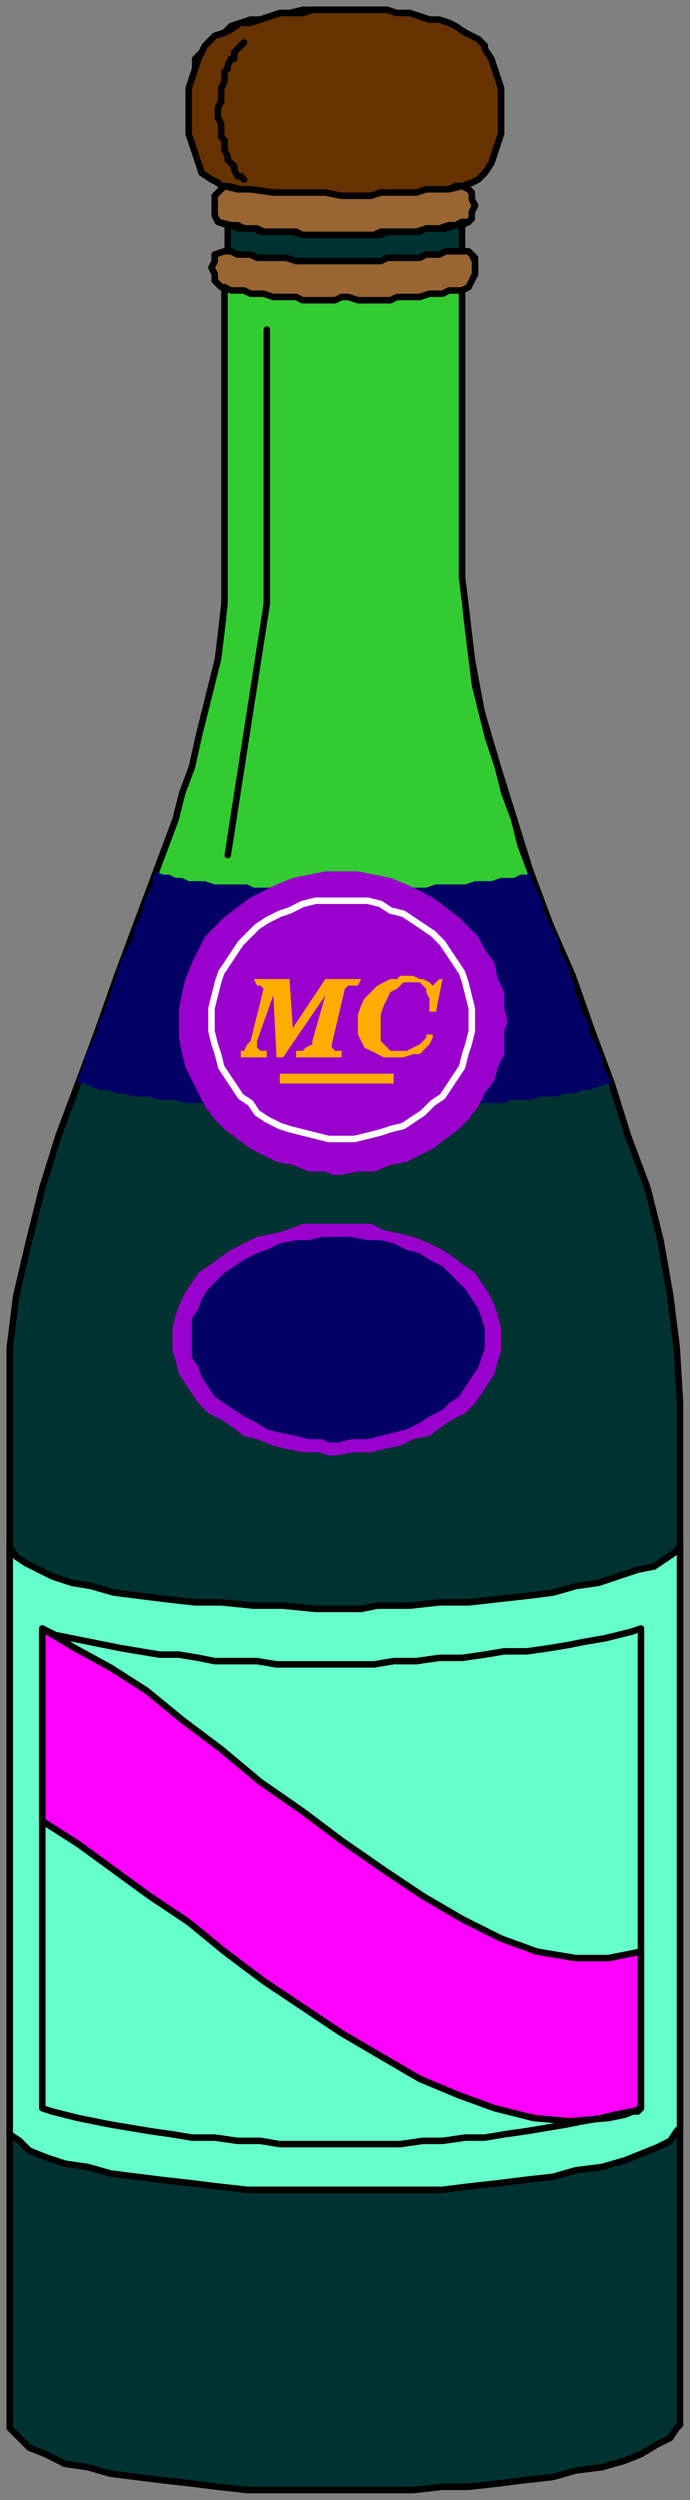 <?xml version="1.0" encoding="UTF-8" standalone="no"?>
<svg
   xmlns:dc="http://purl.org/dc/elements/1.1/"
   xmlns:cc="http://creativecommons.org/ns#"
   xmlns:rdf="http://www.w3.org/1999/02/22-rdf-syntax-ns#"
   xmlns:svg="http://www.w3.org/2000/svg"
   xmlns="http://www.w3.org/2000/svg"
   xmlns:sodipodi="http://sodipodi.sourceforge.net/DTD/sodipodi-0.dtd"
   xmlns:inkscape="http://www.inkscape.org/namespaces/inkscape"
   version="1.0"
   width="130.605mm"
   height="472.541mm"
   id="svg43"
   sodipodi:docname="DRINK026.WMF">
  <rect width="100%" height="100%" fill="#808080" stroke="none"/>
  <sodipodi:namedview
     pagecolor="#ffffff"
     bordercolor="#666666"
     borderopacity="1"
     objecttolerance="10"
     gridtolerance="10"
     guidetolerance="10"
     inkscape:pageopacity="0"
     inkscape:pageshadow="2"
     inkscape:window-width="640"
     inkscape:window-height="480"
     id="namedview45" />
  <defs
     id="defs3">
    <pattern
       id="WMFhbasepattern"
       patternUnits="userSpaceOnUse"
       width="6"
       height="6"
       x="0"
       y="0" />
  </defs>
  <path
     style="fill:#003232;fill-rule:evenodd;fill-opacity:1;stroke:#000000;stroke-width:4.655px;stroke-linecap:round;stroke-linejoin:round;stroke-miterlimit:4;stroke-dasharray:none;stroke-opacity:1;"
     d="  M 246.733,6.994   L 249.06,6.994   L 258.371,6.994   L 263.026,6.994   L 270.009,6.994   L 276.992,6.994   L 283.975,9.325   L 293.286,9.325   L 300.269,11.657   L 307.252,13.988   L 314.235,13.988   L 321.218,16.32   L 325.873,18.651   L 332.856,23.314   L 337.512,25.645   L 342.167,27.976   L 346.822,32.639   L 346.822,34.97   L 351.478,41.964   L 353.805,48.959   L 356.133,55.953   L 358.461,62.947   L 358.461,69.941   L 358.461,79.266   L 358.461,86.26   L 358.461,95.586   L 356.133,102.58   L 353.805,109.574   L 351.478,116.568   L 346.822,123.562   L 342.167,128.225   L 337.512,130.556   L 330.529,132.888   L 332.856,135.219   L 337.512,137.55   L 337.512,142.213   L 339.839,146.876   L 337.512,151.538   L 337.512,156.201   L 335.184,158.532   L 330.529,160.864   L 330.529,179.515   L 332.856,179.515   L 337.512,181.846   L 339.839,184.177   L 339.839,191.172   L 339.839,195.834   L 337.512,200.497   L 335.184,202.828   L 330.529,207.491   L 330.529,391.668   L 330.529,412.651   L 332.856,431.302   L 337.512,470.935   L 344.495,508.236   L 356.133,547.87   L 367.771,585.171   L 379.41,622.473   L 393.376,659.775   L 409.669,697.077   L 423.635,736.71   L 437.601,774.012   L 449.24,811.313   L 463.206,848.615   L 472.516,885.917   L 479.499,925.55   L 484.155,962.852   L 486.482,1002.485   L 486.482,1727.538   L 486.482,1732.2   L 484.155,1734.532   L 479.499,1741.526   L 470.189,1746.189   L 458.55,1753.183   L 446.912,1757.845   L 430.618,1762.508   L 411.997,1764.84   L 395.703,1769.502   L 374.754,1771.834   L 356.133,1774.165   L 335.184,1776.496   L 316.563,1776.496   L 295.614,1778.828   L 279.32,1778.828   L 260.699,1778.828   L 246.733,1778.828   L 239.75,1778.828   L 230.439,1778.828   L 214.145,1778.828   L 195.524,1778.828   L 176.903,1778.828   L 155.954,1776.496   L 137.332,1774.165   L 116.383,1771.834   L 97.762,1769.502   L 79.141,1767.171   L 62.847,1762.508   L 46.553,1760.177   L 32.587,1753.183   L 20.949,1748.52   L 13.966,1741.526   L 6.983,1734.532   L 6.983,1727.538   L 6.983,1002.485   L 6.983,981.503   L 6.983,962.852   L 11.638,925.55   L 20.949,885.917   L 30.26,848.615   L 41.898,811.313   L 55.864,774.012   L 69.83,736.71   L 83.796,697.077   L 97.762,659.775   L 111.728,622.473   L 125.694,585.171   L 137.332,547.87   L 146.643,508.236   L 155.954,470.935   L 160.609,431.302   L 162.937,391.668   L 162.937,207.491   L 158.281,205.16   L 153.626,200.497   L 153.626,195.834   L 151.298,191.172   L 153.626,186.509   L 153.626,181.846   L 160.609,179.515   L 162.937,179.515   L 162.937,160.864   L 155.954,158.532   L 153.626,153.87   L 153.626,149.207   L 153.626,144.544   L 153.626,139.882   L 155.954,137.55   L 160.609,132.888   L 155.954,130.556   L 151.298,128.225   L 144.315,123.562   L 141.988,116.568   L 139.66,109.574   L 137.332,102.58   L 135.005,95.586   L 135.005,86.26   L 135.005,79.266   L 135.005,69.941   L 135.005,62.947   L 137.332,55.953   L 139.66,48.959   L 139.66,41.964   L 144.315,37.302   L 146.643,32.639   L 151.298,27.976   L 153.626,25.645   L 160.609,23.314   L 165.264,18.651   L 172.247,16.32   L 179.23,13.988   L 186.213,13.988   L 193.196,11.657   L 200.179,9.325   L 207.162,9.325   L 216.473,6.994   L 223.456,6.994   L 228.111,6.994   L 235.094,6.994   L 242.077,6.994   L 246.733,6.994  z "
     id="path5" />
  <path
     style="fill:#9900cc;fill-rule:evenodd;fill-opacity:1;stroke:none;"
     d="  M 239.75,874.26   L 246.733,874.26   L 253.716,874.26   L 265.354,874.26   L 274.665,878.923   L 286.303,881.254   L 295.614,883.585   L 307.252,888.248   L 316.563,892.911   L 323.546,897.574   L 332.856,904.568   L 339.839,909.23   L 344.495,916.224   L 349.15,923.219   L 353.805,932.544   L 356.133,939.538   L 358.461,948.864   L 358.461,955.858   L 358.461,960.52   L 358.461,965.183   L 356.133,972.177   L 353.805,981.503   L 349.15,988.497   L 344.495,995.491   L 339.839,1002.485   L 332.856,1009.479   L 323.546,1014.142   L 316.563,1018.804   L 307.252,1025.798   L 295.614,1028.13   L 286.303,1032.793   L 274.665,1035.124   L 265.354,1037.455   L 253.716,1037.455   L 239.75,1039.787   L 235.094,1039.787   L 228.111,1037.455   L 216.473,1037.455   L 204.835,1035.124   L 195.524,1032.793   L 183.886,1028.13   L 174.575,1025.798   L 165.264,1018.804   L 158.281,1014.142   L 148.971,1009.479   L 141.988,1002.485   L 137.332,995.491   L 132.677,988.497   L 128.022,981.503   L 125.694,972.177   L 123.366,965.183   L 123.366,955.858   L 123.366,953.526   L 123.366,948.864   L 125.694,939.538   L 128.022,932.544   L 132.677,923.219   L 137.332,916.224   L 141.988,909.23   L 148.971,904.568   L 158.281,897.574   L 165.264,892.911   L 174.575,888.248   L 183.886,883.585   L 195.524,881.254   L 204.835,878.923   L 216.473,874.26   L 228.111,874.26   L 239.75,874.26  z "
     id="path7" />
  <path
     style="fill:#65ffcc;fill-rule:evenodd;fill-opacity:1;stroke:#000000;stroke-width:4.655px;stroke-linecap:round;stroke-linejoin:round;stroke-miterlimit:4;stroke-dasharray:none;stroke-opacity:1;"
     d="  M 486.482,1100.402   L 486.482,1517.715   L 486.482,1520.047   L 484.155,1522.378   L 479.499,1529.372   L 470.189,1534.035   L 458.55,1538.698   L 446.912,1543.36   L 430.618,1548.023   L 411.997,1550.354   L 395.703,1555.017   L 374.754,1557.349   L 356.133,1559.68   L 335.184,1562.011   L 316.563,1564.343   L 295.614,1564.343   L 279.32,1564.343   L 260.699,1564.343   L 246.733,1564.343   L 239.75,1564.343   L 230.439,1564.343   L 214.145,1564.343   L 195.524,1564.343   L 176.903,1564.343   L 155.954,1562.011   L 137.332,1559.68   L 116.383,1557.349   L 97.762,1555.017   L 79.141,1552.686   L 62.847,1548.023   L 46.553,1545.692   L 32.587,1541.029   L 20.949,1536.366   L 13.966,1529.372   L 6.983,1524.709   L 6.983,1517.715   L 6.983,1100.402   L 6.983,1102.733   L 6.983,1105.065   L 11.638,1112.059   L 18.621,1116.722   L 27.932,1121.384   L 37.243,1126.047   L 51.209,1130.71   L 65.175,1133.041   L 81.468,1137.704   L 100.09,1140.035   L 118.711,1142.366   L 139.66,1144.698   L 158.281,1144.698   L 181.558,1147.029   L 202.507,1147.029   L 225.784,1149.361   L 246.733,1149.361   L 258.371,1149.361   L 270.009,1147.029   L 293.286,1147.029   L 314.235,1144.698   L 335.184,1144.698   L 356.133,1142.366   L 377.082,1140.035   L 395.703,1137.704   L 411.997,1133.041   L 428.291,1130.71   L 442.257,1126.047   L 456.223,1121.384   L 467.861,1119.053   L 474.844,1114.39   L 481.827,1109.727   L 486.482,1105.065   L 486.482,1100.402  z "
     id="path9" />
  <path
     style="fill:#653200;fill-rule:evenodd;fill-opacity:1;stroke:#000000;stroke-width:4.655px;stroke-linecap:round;stroke-linejoin:round;stroke-miterlimit:4;stroke-dasharray:none;stroke-opacity:1;"
     d="  M 246.733,6.994   L 249.06,6.994   L 258.371,6.994   L 263.026,6.994   L 270.009,6.994   L 276.992,6.994   L 283.975,9.325   L 293.286,9.325   L 300.269,11.657   L 307.252,13.988   L 314.235,13.988   L 321.218,16.32   L 325.873,18.651   L 332.856,23.314   L 337.512,25.645   L 342.167,27.976   L 346.822,32.639   L 346.822,34.97   L 351.478,41.964   L 353.805,48.959   L 356.133,55.953   L 358.461,62.947   L 358.461,69.941   L 358.461,79.266   L 358.461,86.26   L 358.461,95.586   L 356.133,102.58   L 353.805,109.574   L 351.478,116.568   L 346.822,123.562   L 342.167,128.225   L 337.512,130.556   L 330.529,132.888   L 325.873,132.888   L 321.218,135.219   L 309.58,135.219   L 300.269,137.55   L 288.631,137.55   L 279.32,137.55   L 267.682,139.882   L 256.043,139.882   L 246.733,139.882   L 235.094,139.882   L 223.456,139.882   L 214.145,139.882   L 202.507,137.55   L 190.869,137.55   L 181.558,137.55   L 172.247,135.219   L 162.937,132.888   L 158.281,132.888   L 155.954,130.556   L 151.298,128.225   L 144.315,123.562   L 141.988,116.568   L 139.66,109.574   L 137.332,102.58   L 135.005,95.586   L 135.005,86.26   L 135.005,79.266   L 135.005,69.941   L 135.005,62.947   L 137.332,55.953   L 139.66,48.959   L 141.988,41.964   L 144.315,37.302   L 146.643,32.639   L 151.298,27.976   L 153.626,25.645   L 160.609,23.314   L 165.264,20.982   L 172.247,16.32   L 179.23,16.32   L 186.213,13.988   L 193.196,11.657   L 200.179,9.325   L 207.162,9.325   L 216.473,9.325   L 223.456,6.994   L 228.111,6.994   L 235.094,6.994   L 242.077,6.994   L 246.733,6.994  z "
     id="path11" />
  <path
     style="fill:#32cc32;fill-rule:evenodd;fill-opacity:1;stroke:#000000;stroke-width:4.655px;stroke-linecap:round;stroke-linejoin:round;stroke-miterlimit:4;stroke-dasharray:none;stroke-opacity:1;"
     d="  M 160.609,202.828   L 330.529,202.828   L 330.529,391.668   L 330.529,403.325   L 330.529,412.651   L 332.856,431.302   L 335.184,452.284   L 337.512,470.935   L 339.839,489.586   L 344.495,508.236   L 349.15,526.887   L 356.133,547.87   L 360.788,566.52   L 367.771,585.171   L 372.427,603.822   L 379.41,622.473   L 386.393,641.124   L 393.376,659.775   L 400.359,678.426   L 407.342,697.077   L 83.796,697.077   L 88.451,687.751   L 90.779,678.426   L 97.762,659.775   L 104.745,641.124   L 111.728,622.473   L 118.711,603.822   L 125.694,585.171   L 130.349,566.52   L 137.332,547.87   L 141.988,526.887   L 146.643,508.236   L 151.298,489.586   L 155.954,470.935   L 158.281,452.284   L 160.609,431.302   L 160.609,412.651   L 160.609,391.668   L 160.609,202.828  z "
     id="path13" />
  <path
     style="fill:#996532;fill-rule:evenodd;fill-opacity:1;stroke:#000000;stroke-width:4.655px;stroke-linecap:round;stroke-linejoin:round;stroke-miterlimit:4;stroke-dasharray:none;stroke-opacity:1;"
     d="  M 330.529,179.515   L 323.546,179.515   L 318.89,179.515   L 314.235,181.846   L 309.58,181.846   L 304.924,181.846   L 300.269,184.177   L 293.286,184.177   L 288.631,184.177   L 283.975,184.177   L 276.992,184.177   L 272.337,186.509   L 267.682,186.509   L 260.699,186.509   L 256.043,186.509   L 249.06,186.509   L 244.405,186.509   L 237.422,186.509   L 232.767,186.509   L 228.111,186.509   L 221.128,186.509   L 216.473,186.509   L 211.818,186.509   L 204.835,184.177   L 200.179,184.177   L 195.524,184.177   L 188.541,184.177   L 183.886,184.177   L 179.23,181.846   L 174.575,181.846   L 169.92,181.846   L 165.264,179.515   L 162.937,179.515   L 160.609,179.515   L 153.626,181.846   L 153.626,186.509   L 151.298,191.172   L 153.626,195.834   L 153.626,200.497   L 158.281,205.16   L 160.609,205.16   L 165.264,207.491   L 169.92,207.491   L 174.575,207.491   L 179.23,209.822   L 183.886,209.822   L 188.541,209.822   L 195.524,212.154   L 200.179,212.154   L 204.835,212.154   L 211.818,212.154   L 216.473,214.485   L 221.128,214.485   L 228.111,214.485   L 232.767,214.485   L 239.75,214.485   L 244.405,212.154   L 249.06,212.154   L 256.043,214.485   L 260.699,214.485   L 267.682,214.485   L 272.337,214.485   L 279.32,214.485   L 283.975,212.154   L 290.958,212.154   L 295.614,212.154   L 300.269,212.154   L 307.252,209.822   L 311.907,209.822   L 316.563,209.822   L 321.218,207.491   L 325.873,207.491   L 330.529,207.491   L 335.184,205.16   L 337.512,200.497   L 339.839,195.834   L 339.839,191.172   L 339.839,186.509   L 337.512,181.846   L 335.184,179.515   L 330.529,179.515  z "
     id="path15" />
  <path
     style="fill:#996532;fill-rule:evenodd;fill-opacity:1;stroke:#000000;stroke-width:4.655px;stroke-linecap:round;stroke-linejoin:round;stroke-miterlimit:4;stroke-dasharray:none;stroke-opacity:1;"
     d="  M 246.733,167.858   L 246.733,167.858   L 244.405,167.858   L 237.422,167.858   L 232.767,167.858   L 228.111,167.858   L 221.128,167.858   L 216.473,167.858   L 209.49,165.527   L 204.835,165.527   L 197.852,165.527   L 193.196,165.527   L 186.213,165.527   L 181.558,163.195   L 174.575,163.195   L 169.92,160.864   L 165.264,160.864   L 155.954,158.532   L 153.626,153.87   L 153.626,149.207   L 153.626,144.544   L 153.626,139.882   L 155.954,137.55   L 160.609,132.888   L 169.92,135.219   L 179.23,135.219   L 195.524,137.55   L 209.49,137.55   L 221.128,137.55   L 232.767,137.55   L 244.405,139.882   L 253.716,139.882   L 265.354,139.882   L 272.337,137.55   L 281.648,137.55   L 288.631,137.55   L 297.941,137.55   L 304.924,135.219   L 314.235,135.219   L 321.218,135.219   L 330.529,132.888   L 335.184,135.219   L 337.512,137.55   L 337.512,142.213   L 339.839,146.876   L 337.512,151.538   L 337.512,156.201   L 335.184,158.532   L 335.184,158.532   L 330.529,158.532   L 325.873,160.864   L 321.218,160.864   L 314.235,163.195   L 309.58,163.195   L 304.924,163.195   L 297.941,165.527   L 293.286,165.527   L 288.631,165.527   L 281.648,165.527   L 276.992,165.527   L 272.337,167.858   L 265.354,167.858   L 260.699,167.858   L 256.043,167.858   L 246.733,167.858  z "
     id="path17" />
  <path
     style="fill:none;stroke:#000000;stroke-width:4.655px;stroke-linecap:round;stroke-linejoin:round;stroke-miterlimit:4;stroke-dasharray:none;stroke-opacity:1;"
     d="  M 162.937,160.864   L 165.264,160.864   L 169.92,163.195   L 174.575,163.195   L 179.23,163.195   L 183.886,163.195   L 188.541,165.527   L 195.524,165.527   L 200.179,165.527   L 204.835,165.527   L 211.818,165.527   L 216.473,167.858   L 221.128,167.858   L 228.111,167.858   L 232.767,167.858   L 237.422,167.858   L 244.405,167.858   L 249.06,167.858   L 256.043,167.858   L 260.699,167.858   L 267.682,167.858   L 272.337,165.527   L 276.992,165.527   L 283.975,165.527   L 288.631,165.527   L 293.286,165.527   L 300.269,165.527   L 304.924,163.195   L 309.58,163.195   L 314.235,163.195   L 318.89,163.195   L 325.873,160.864   L 328.201,160.864  "
     id="path19" />
  <path
     style="fill:none;stroke:#000000;stroke-width:4.655px;stroke-linecap:round;stroke-linejoin:round;stroke-miterlimit:4;stroke-dasharray:none;stroke-opacity:1;"
     d="  M 174.575,30.308   L 172.247,32.639   L 169.92,34.97   L 167.592,37.302   L 167.592,41.964   L 165.264,41.964   L 162.937,46.627   L 162.937,48.959   L 160.609,51.29   L 160.609,55.953   L 160.609,58.284   L 158.281,62.947   L 158.281,65.278   L 158.281,69.941   L 158.281,72.272   L 155.954,76.935   L 155.954,79.266   L 155.954,83.929   L 158.281,88.592   L 158.281,90.923   L 158.281,95.586   L 158.281,97.917   L 160.609,100.248   L 160.609,104.911   L 160.609,107.243   L 162.937,111.905   L 162.937,114.237   L 165.264,116.568   L 167.592,118.899   L 167.592,121.231   L 169.92,125.893   L 172.247,125.893   L 174.575,128.225  "
     id="path21" />
  <path
     style="fill:none;stroke:#000000;stroke-width:4.655px;stroke-linecap:round;stroke-linejoin:round;stroke-miterlimit:4;stroke-dasharray:none;stroke-opacity:1;"
     d="  M 190.869,235.467   L 190.869,431.302   L 162.937,610.816  "
     id="path23" />
  <path
     style="fill:#000065;fill-rule:evenodd;fill-opacity:1;stroke:none;"
     d="  M 379.41,622.473   L 379.41,624.804   L 381.737,631.799   L 384.065,636.461   L 386.393,641.124   L 388.72,645.787   L 388.72,650.449   L 391.048,655.112   L 393.376,659.775   L 395.703,664.438   L 398.031,669.1   L 400.359,673.763   L 400.359,678.426   L 402.686,683.088   L 405.014,687.751   L 407.342,692.414   L 407.342,697.077   L 409.669,699.408   L 411.997,708.733   L 411.997,711.065   L 414.325,715.728   L 416.652,722.722   L 418.98,727.384   L 421.308,732.047   L 421.308,736.71   L 423.635,741.372   L 425.963,746.035   L 428.291,750.698   L 430.618,755.361   L 430.618,760.023   L 432.946,764.686   L 435.274,769.349   L 437.601,774.012   L 435.274,774.012   L 428.291,776.343   L 421.308,778.674   L 416.652,778.674   L 411.997,781.006   L 405.014,781.006   L 398.031,783.337   L 393.376,783.337   L 386.393,783.337   L 379.41,785.668   L 372.427,785.668   L 365.444,785.668   L 360.788,788   L 353.805,788   L 346.822,788   L 342.167,788   L 246.733,797.325   L 151.298,788   L 146.643,788   L 144.315,788   L 137.332,788   L 132.677,788   L 125.694,785.668   L 118.711,785.668   L 114.056,785.668   L 107.073,783.337   L 100.09,783.337   L 95.434,783.337   L 88.451,781.006   L 83.796,781.006   L 76.813,778.674   L 72.158,778.674   L 65.175,776.343   L 60.519,774.012   L 55.864,774.012   L 55.864,771.68   L 58.192,764.686   L 60.519,760.023   L 60.519,755.361   L 62.847,750.698   L 65.175,746.035   L 67.502,741.372   L 69.83,736.71   L 69.83,732.047   L 72.158,727.384   L 74.485,722.722   L 76.813,715.728   L 79.141,711.065   L 79.141,708.733   L 81.468,701.739   L 83.796,697.077   L 83.796,694.745   L 86.124,687.751   L 88.451,683.088   L 90.779,678.426   L 93.107,673.763   L 95.434,669.1   L 95.434,664.438   L 97.762,659.775   L 100.09,655.112   L 102.417,650.449   L 102.417,645.787   L 104.745,641.124   L 107.073,636.461   L 109.4,631.799   L 109.4,627.136   L 111.728,622.473   L 116.383,624.804   L 121.039,624.804   L 125.694,627.136   L 130.349,627.136   L 135.005,629.467   L 141.988,629.467   L 146.643,629.467   L 153.626,631.799   L 158.281,631.799   L 165.264,631.799   L 172.247,631.799   L 176.903,631.799   L 181.558,634.13   L 186.213,634.13   L 190.869,634.13   L 197.852,634.13   L 246.733,643.455   L 290.958,634.13   L 293.286,634.13   L 300.269,634.13   L 304.924,634.13   L 311.907,631.799   L 318.89,631.799   L 325.873,631.799   L 332.856,631.799   L 339.839,629.467   L 344.495,629.467   L 351.478,629.467   L 358.461,627.136   L 363.116,627.136   L 367.771,627.136   L 372.427,624.804   L 377.082,624.804   L 379.41,622.473  z "
     id="path25" />
  <path
     style="fill:#9900cc;fill-rule:evenodd;fill-opacity:1;stroke:none;"
     d="  M 244.405,622.473   L 251.388,622.473   L 256.043,622.473   L 267.682,624.804   L 279.32,627.136   L 290.958,631.799   L 300.269,636.461   L 309.58,641.124   L 318.89,648.118   L 328.201,655.112   L 335.184,662.106   L 342.167,669.1   L 346.822,678.426   L 353.805,687.751   L 356.133,699.408   L 360.788,708.733   L 360.788,720.39   L 363.116,729.716   L 360.788,736.71   L 360.788,741.372   L 360.788,753.029   L 356.133,762.355   L 353.805,771.68   L 346.822,781.006   L 342.167,790.331   L 335.184,799.656   L 328.201,806.651   L 318.89,813.645   L 309.58,820.639   L 300.269,825.301   L 290.958,829.964   L 279.32,832.296   L 267.682,836.958   L 256.043,836.958   L 244.405,839.29   L 237.422,839.29   L 232.767,836.958   L 221.128,836.958   L 209.49,832.296   L 197.852,829.964   L 188.541,825.301   L 179.23,820.639   L 169.92,813.645   L 160.609,806.651   L 153.626,799.656   L 146.643,790.331   L 141.988,781.006   L 137.332,771.68   L 132.677,762.355   L 130.349,753.029   L 128.022,741.372   L 128.022,729.716   L 128.022,725.053   L 128.022,720.39   L 130.349,708.733   L 132.677,699.408   L 137.332,687.751   L 141.988,678.426   L 146.643,669.1   L 153.626,662.106   L 160.609,655.112   L 169.92,648.118   L 179.23,641.124   L 188.541,636.461   L 197.852,631.799   L 209.49,627.136   L 221.128,624.804   L 232.767,622.473   L 244.405,622.473  z "
     id="path27" />
  <path
     style="fill:none;stroke:#ffffff;stroke-width:4.655px;stroke-linecap:round;stroke-linejoin:round;stroke-miterlimit:4;stroke-dasharray:none;stroke-opacity:1;"
     d="  M 244.405,643.455   L 249.06,643.455   L 253.716,643.455   L 263.026,643.455   L 272.337,645.787   L 279.32,650.449   L 288.631,652.781   L 295.614,657.444   L 302.597,662.106   L 309.58,666.769   L 316.563,673.763   L 321.218,680.757   L 325.873,687.751   L 330.529,694.745   L 332.856,701.739   L 335.184,711.065   L 337.512,720.39   L 337.512,727.384   L 337.512,732.047   L 337.512,736.71   L 335.184,746.035   L 332.856,753.029   L 330.529,762.355   L 325.873,769.349   L 321.218,776.343   L 316.563,783.337   L 309.58,788   L 302.597,794.994   L 295.614,799.656   L 288.631,804.319   L 279.32,806.651   L 272.337,808.982   L 263.026,811.313   L 253.716,813.645   L 244.405,813.645   L 239.75,813.645   L 235.094,813.645   L 225.784,811.313   L 216.473,808.982   L 207.162,806.651   L 200.179,804.319   L 190.869,799.656   L 183.886,794.994   L 179.23,788   L 172.247,783.337   L 167.592,776.343   L 162.937,769.349   L 158.281,762.355   L 155.954,753.029   L 153.626,746.035   L 151.298,736.71   L 151.298,727.384   L 151.298,722.722   L 151.298,720.39   L 153.626,711.065   L 155.954,701.739   L 158.281,694.745   L 162.937,687.751   L 167.592,680.757   L 172.247,673.763   L 179.23,666.769   L 183.886,662.106   L 190.869,657.444   L 200.179,652.781   L 207.162,650.449   L 216.473,645.787   L 225.784,643.455   L 235.094,643.455   L 244.405,643.455   L 244.405,643.455   L 244.405,643.455  "
     id="path29" />
  <path
     style="fill:#ffab00;fill-rule:evenodd;fill-opacity:1;stroke:none;"
     d="  M 200.179,774.012   L 281.648,774.012   L 281.648,767.017   L 200.179,767.017   L 200.179,774.012  z "
     id="path31" />
  <path
     style="fill:#ffab00;fill-rule:evenodd;fill-opacity:1;stroke:none;"
     d="  M 181.558,699.408   L 207.162,699.408   L 209.49,734.378   L 232.767,699.408   L 258.371,699.408   L 256.043,704.071   L 253.716,704.071   L 249.06,704.071   L 246.733,706.402   L 237.422,746.035   L 237.422,748.367   L 239.75,750.698   L 244.405,750.698   L 244.405,755.361   L 211.818,755.361   L 211.818,750.698   L 216.473,750.698   L 218.801,748.367   L 223.456,746.035   L 223.456,743.704   L 232.767,711.065   L 202.507,755.361   L 197.852,755.361   L 195.524,711.065   L 183.886,743.704   L 183.886,748.367   L 186.213,750.698   L 190.869,750.698   L 190.869,755.361   L 172.247,755.361   L 172.247,750.698   L 174.575,750.698   L 176.903,746.035   L 179.23,743.704   L 188.541,706.402   L 186.213,704.071   L 183.886,704.071   L 181.558,699.408  z "
     id="path33" />
  <path
     style="fill:#ffab00;fill-rule:evenodd;fill-opacity:1;stroke:none;"
     d="  M 304.924,739.041   L 309.58,739.041   L 309.58,741.372   L 307.252,746.035   L 302.597,750.698   L 300.269,753.029   L 295.614,753.029   L 288.631,755.361   L 283.975,755.361   L 279.32,755.361   L 274.665,755.361   L 270.009,753.029   L 265.354,750.698   L 260.699,748.367   L 258.371,743.704   L 256.043,739.041   L 256.043,734.378   L 256.043,727.384   L 256.043,725.053   L 258.371,718.059   L 260.699,713.396   L 263.026,711.065   L 267.682,706.402   L 270.009,704.071   L 274.665,701.739   L 279.32,699.408   L 283.975,699.408   L 286.303,697.077   L 290.958,697.077   L 295.614,697.077   L 300.269,699.408   L 302.597,699.408   L 307.252,701.739   L 309.58,704.071   L 314.235,699.408   L 316.563,699.408   L 311.907,722.722   L 307.252,722.722   L 307.252,718.059   L 307.252,713.396   L 304.924,708.733   L 304.924,706.402   L 300.269,701.739   L 295.614,701.739   L 293.286,701.739   L 288.631,701.739   L 286.303,704.071   L 283.975,706.402   L 279.32,708.733   L 276.992,713.396   L 274.665,718.059   L 272.337,725.053   L 272.337,732.047   L 272.337,734.378   L 272.337,741.372   L 272.337,743.704   L 274.665,746.035   L 279.32,750.698   L 286.303,750.698   L 288.631,750.698   L 290.958,750.698   L 295.614,748.367   L 300.269,746.035   L 304.924,741.372   L 304.924,739.041  z "
     id="path35" />
  <path
     style="fill:#000065;fill-rule:evenodd;fill-opacity:1;stroke:none;"
     d="  M 242.077,883.585   L 246.733,883.585   L 251.388,883.585   L 263.026,885.917   L 272.337,885.917   L 281.648,888.248   L 290.958,892.911   L 300.269,895.242   L 307.252,899.905   L 316.563,904.568   L 321.218,909.23   L 328.201,916.224   L 332.856,920.887   L 337.512,927.881   L 342.167,934.875   L 344.495,941.869   L 346.822,948.864   L 346.822,955.858   L 346.822,960.52   L 346.822,962.852   L 344.495,969.846   L 342.167,976.84   L 337.512,983.834   L 332.856,990.828   L 328.201,997.822   L 321.218,1002.485   L 316.563,1007.148   L 307.252,1011.81   L 300.269,1016.473   L 290.958,1021.136   L 281.648,1023.467   L 272.337,1025.798   L 263.026,1028.13   L 251.388,1028.13   L 242.077,1030.461   L 235.094,1030.461   L 230.439,1028.13   L 221.128,1028.13   L 211.818,1025.798   L 200.179,1023.467   L 190.869,1021.136   L 183.886,1016.473   L 174.575,1011.81   L 167.592,1007.148   L 160.609,1002.485   L 153.626,997.822   L 148.971,990.828   L 144.315,983.834   L 141.988,976.84   L 137.332,969.846   L 137.332,962.852   L 137.332,955.858   L 137.332,953.526   L 137.332,948.864   L 137.332,941.869   L 141.988,934.875   L 144.315,927.881   L 148.971,920.887   L 153.626,916.224   L 160.609,909.23   L 167.592,904.568   L 174.575,899.905   L 183.886,895.242   L 190.869,892.911   L 200.179,888.248   L 211.818,885.917   L 221.128,885.917   L 230.439,883.585   L 242.077,883.585  z "
     id="path37" />
  <path
     style="fill:#ff00ff;fill-rule:evenodd;fill-opacity:1;stroke:#000000;stroke-width:4.655px;stroke-linecap:round;stroke-linejoin:round;stroke-miterlimit:4;stroke-dasharray:none;stroke-opacity:1;"
     d="  M 30.26,1163.349   L 41.898,1170.343   L 53.536,1177.337   L 79.141,1191.325   L 104.745,1207.645   L 130.349,1228.627   L 158.281,1249.609   L 186.213,1272.923   L 216.473,1293.905   L 244.405,1314.887   L 274.665,1335.869   L 302.597,1354.52   L 330.529,1370.84   L 358.461,1384.828   L 384.065,1394.153   L 411.997,1398.816   L 435.274,1398.816   L 458.55,1394.153   L 458.55,1506.059   L 446.912,1510.721   L 435.274,1513.053   L 407.342,1515.384   L 381.737,1513.053   L 353.805,1506.059   L 328.201,1496.733   L 300.269,1485.076   L 272.337,1468.757   L 244.405,1452.437   L 216.473,1433.786   L 188.541,1415.136   L 160.609,1394.153   L 135.005,1373.171   L 107.073,1354.52   L 81.468,1335.869   L 55.864,1317.218   L 30.26,1300.899   L 30.26,1163.349  z "
     id="path39" />
  <path
     style="fill:none;stroke:#000000;stroke-width:4.655px;stroke-linecap:round;stroke-linejoin:round;stroke-miterlimit:4;stroke-dasharray:none;stroke-opacity:1;"
     d="  M 30.26,1163.349   L 34.915,1165.68   L 39.57,1168.011   L 51.209,1170.343   L 62.847,1172.674   L 74.485,1175.005   L 86.124,1177.337   L 100.09,1179.668   L 114.056,1181.999   L 128.022,1181.999   L 141.988,1184.331   L 153.626,1186.662   L 169.92,1186.662   L 183.886,1186.662   L 197.852,1188.994   L 211.818,1188.994   L 225.784,1188.994   L 237.422,1188.994   L 244.405,1188.994   L 251.388,1188.994   L 267.682,1188.994   L 281.648,1186.662   L 297.941,1186.662   L 314.235,1184.331   L 330.529,1184.331   L 346.822,1181.999   L 360.788,1179.668   L 377.082,1179.668   L 393.376,1177.337   L 407.342,1175.005   L 418.98,1172.674   L 432.946,1170.343   L 442.257,1168.011   L 451.567,1165.68   L 458.55,1163.349   L 458.55,1506.059   L 456.223,1508.39   L 451.567,1508.39   L 439.929,1510.721   L 430.618,1513.053   L 416.652,1515.384   L 405.014,1517.715   L 391.048,1520.047   L 377.082,1522.378   L 360.788,1524.709   L 346.822,1527.041   L 332.856,1527.041   L 316.563,1529.372   L 302.597,1529.372   L 286.303,1531.704   L 272.337,1531.704   L 258.371,1531.704   L 244.405,1531.704   L 237.422,1531.704   L 230.439,1531.704   L 216.473,1531.704   L 200.179,1531.704   L 186.213,1529.372   L 169.92,1529.372   L 153.626,1527.041   L 137.332,1527.041   L 123.366,1524.709   L 107.073,1522.378   L 93.107,1520.047   L 79.141,1517.715   L 67.502,1515.384   L 55.864,1513.053   L 46.553,1510.721   L 37.243,1508.39   L 30.26,1506.059   L 30.26,1163.349   L 30.26,1163.349   L 30.26,1163.349  "
     id="path41" />
</svg>

